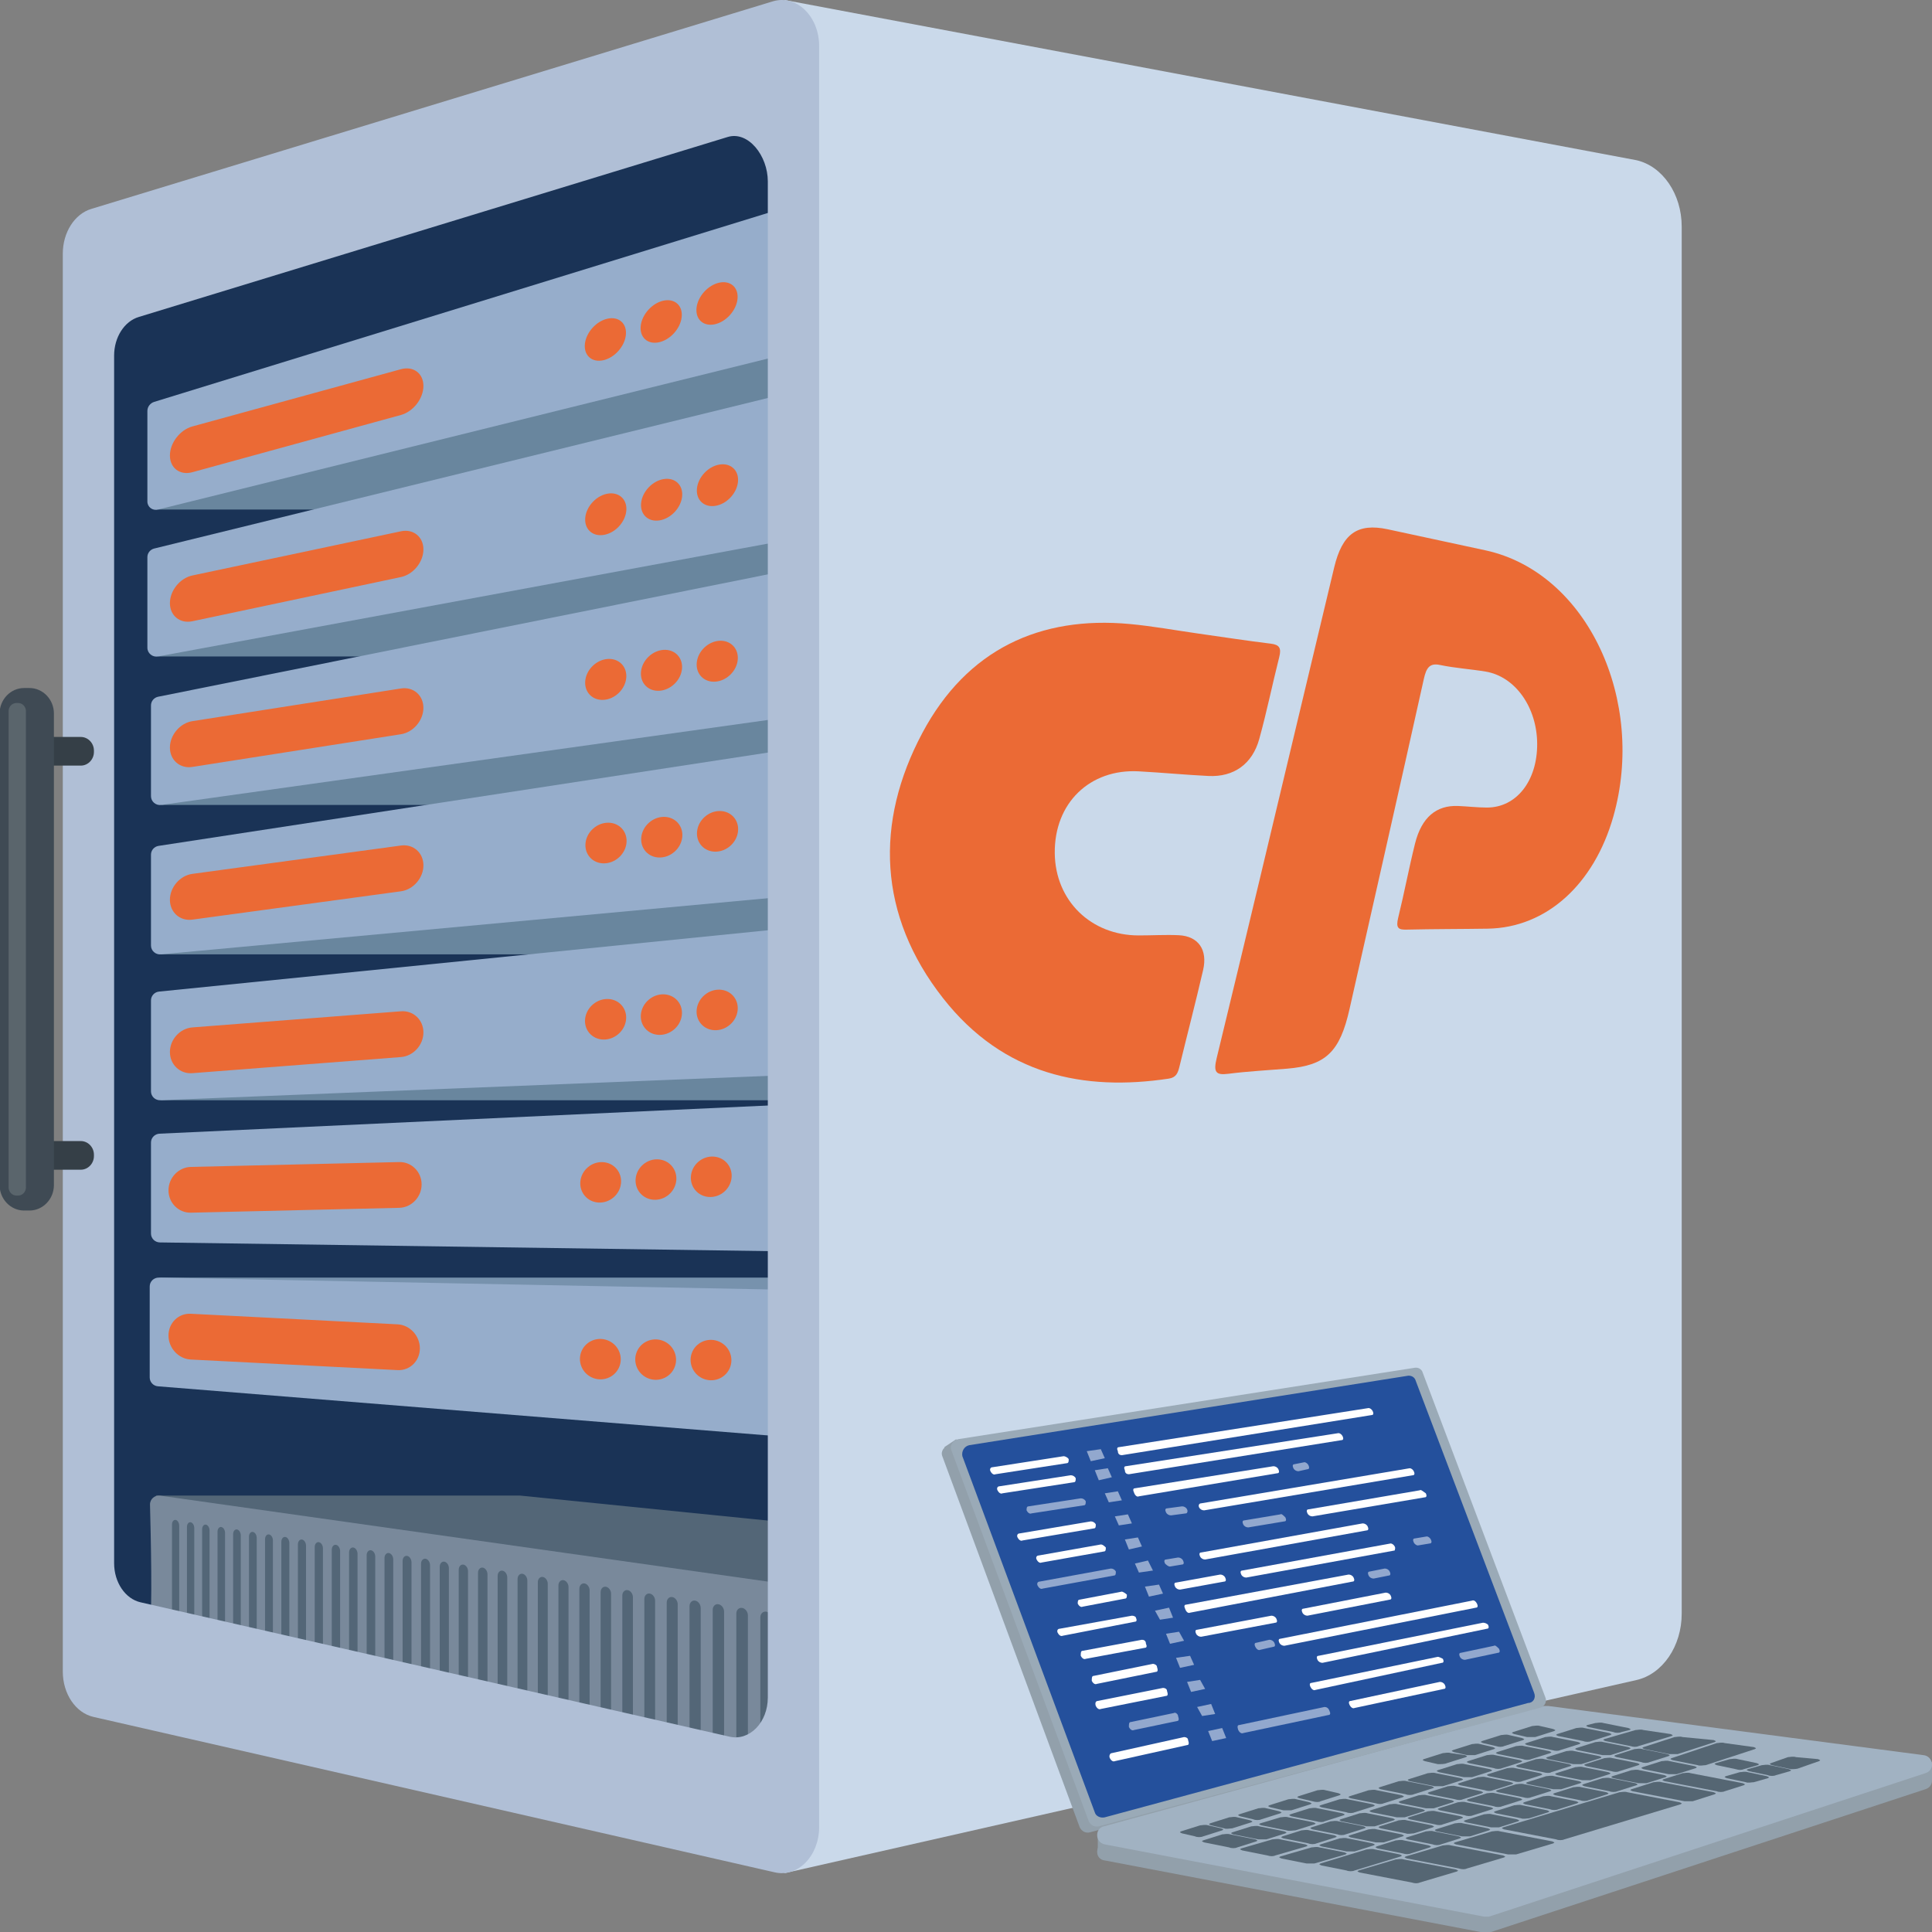 <?xml version="1.0" encoding="utf-8"?>
<!-- Generator: Adobe Illustrator 27.9.0, SVG Export Plug-In . SVG Version: 6.00 Build 0)  -->
<svg version="1.1" id="Calque_1" xmlns="http://www.w3.org/2000/svg" xmlns:xlink="http://www.w3.org/1999/xlink" x="0px" y="0px"
	 viewBox="0 0 500 500" style="enable-background:new 0 0 500 500;" xml:space="preserve">
<rect x="0" y="0" width="500" height="500" fill="#808080" stroke="none"/>
<style type="text/css">
	.st0{fill:#1A3356;}
	.st1{fill:#536677;}
	.st2{fill:#7792AD;}
	.st3{fill:#69869E;}
	.st4{fill:#96ADCB;}
	.st5{fill:#EB6A35;}
	.st6{fill:#79899B;}
	.st7{fill:#CAD9EA;}
	.st8{fill:#B0BFD6;}
	.st9{fill:#353F47;}
	.st10{fill:#3F4A54;}
	.st11{fill:#5A656C;}
	.st12{fill:#92A0AB;}
	.st13{fill:#A1B2C2;}
	.st14{fill:#9AAAB7;}
	.st15{fill:#24509C;}
	.st16{fill:#556673;}
	.st17{fill:#FFFFFF;}
	.st18{opacity:0.5;fill:#FFFFFF;enable-background:new    ;}
	.st19{fill:#EB6B35;}
</style>
<g id="Calque_4">
	<polyline class="st0" points="22.692,66.827 22.692,63.318 22.692,67.188 198.71,14.415 
		261.071,28.716 278.583,352.328 236.075,446.48 203.047,472.392 22.692,427.492 	"/>
</g>
<g id="Calque_5">
	<path class="st1" d="M40.281,387.051h94.265l65.041,6.562c0,0,4.526,13.315,4.009,14.083
		c-0.517,0.768,2.974,12.675-9.957,11.267c-12.931-1.408-48.361-4.225-62.455-8.962
		c-14.094-4.737-80.558-13.955-80.558-13.955L40.281,387.051z"/>
	<path class="st2" d="M41.108,330.64h152.979h12.482c0,0-0.223,11.509-2.908,11.684
		s-50.201,3.498-59.386,2.099c-9.185-1.399-75.778-5.422-77.014-5.597
		C66.025,338.652,41.108,330.64,41.108,330.64"/>
	<path class="st3" d="M41.506,284.742h162.952l5.166-13.95c0,0-4.097-5.247-20.485-6.996
		c-16.388-1.749-71.609-1.924-79.447-0.525s-29.748,3.323-35.092,5.597
		C69.256,271.142,41.506,284.742,41.506,284.742"/>
	<path class="st3" d="M41.63,246.987h172.269v-23.592c0,0-26.504-3.28-29.818-3.039
		c-3.314,0.241-68.867,6.187-71.36,7.062s-48.452,4.198-48.452,4.198
		s-16.236,2.973-17.279,4.197S41.63,246.987,41.63,246.987"/>
	<path class="st3" d="M41.741,208.321h136.531c0,0,34.736,2.463,35.626,0.023
		c0.891-2.439,1.781-23.777,1.069-26.575c-0.713-2.798-24.404-4.372-29.035-4.198
		c-4.631,0.175-69.828,4.897-72.678,6.121c-2.85,1.224-39.723,4.634-39.723,4.634
		L41.741,208.321"/>
	<path class="st3" d="M40.913,169.889h157.797c0,0,12.517-27.471,11.982-28.695
		c-0.534-1.224-2.316-12.767-8.907-12.767c-6.591,0-65.196,4.722-68.046,5.772
		c-2.85,1.049-64.484,18.189-65.018,18.364
		C68.187,152.737,40.913,169.889,40.913,169.889"/>
	<polygon class="st3" points="40.913,131.872 178.802,131.872 207.801,105.146 236.075,72.166 
		185.632,73.324 87.699,101.938 45.409,122.417 	"/>
</g>
<g id="Calque_3">
	<path class="st4" d="M39.074,282.449v-23.548c0-1.177,0.907-2.163,2.099-2.283
		l161.875-16.303v37.948l-161.541,6.479C40.179,284.795,39.074,283.753,39.074,282.449
		z"/>
	<path class="st4" d="M39.074,244.702v-23.524c0-1.131,0.839-2.093,1.977-2.267
		l161.997-24.805v37.948L41.63,246.987C40.259,247.114,39.074,246.055,39.074,244.702z"
		/>
	<path class="st4" d="M39.074,206.049v-23.491c0-1.09,0.781-2.03,1.869-2.248
		l162.105-32.539v37.948L41.741,208.321C40.333,208.518,39.074,207.446,39.074,206.049z"
		/>
	<path class="st4" d="M39.074,319.246v-23.559c0-1.225,0.98-2.234,2.227-2.292
		l161.747-7.491v37.948l-161.671-2.312C40.099,321.523,39.074,320.501,39.074,319.246z"
		/>
	<path class="st4" d="M38.745,356.488v-23.554c0-1.285,1.066-2.32,2.363-2.294l160.236,3.112
		v37.948L40.875,358.775C39.672,358.678,38.745,357.683,38.745,356.488z"/>
	<path class="st5" d="M103.769,190.019l-53.988,8.462c-3.194,0.501-5.807-1.755-5.807-5.012
		v-0c0-3.257,2.613-6.332,5.807-6.833l53.988-8.462
		c3.194-0.501,5.807,1.755,5.807,5.012v0
		C109.576,186.443,106.963,189.518,103.769,190.019z"/>
	<path class="st5" d="M103.773,230.665l-53.991,7.335
		c-3.194,0.434-5.808-1.876-5.808-5.133v-0c0-3.257,2.613-6.277,5.808-6.711
		l53.991-7.335c3.194-0.434,5.808,1.876,5.808,5.133v0
		C109.581,227.211,106.967,230.231,103.773,230.665z"/>
	<path class="st5" d="M103.773,273.565l-53.991,4.173c-3.194,0.247-5.808-2.216-5.808-5.474
		l0,0c0-3.257,2.613-6.124,5.808-6.371l53.991-4.173
		c3.194-0.247,5.808,2.216,5.808,5.474l0,0
		C109.581,270.451,106.967,273.318,103.773,273.565z"/>
	<path class="st5" d="M103.315,312.584l-53.911,1.258
		c-3.189,0.074-5.799-2.53-5.799-5.787l0,0c0-3.257,2.609-5.983,5.799-6.058
		l53.911-1.258c3.189-0.074,5.799,2.53,5.799,5.787l0,0
		C109.113,309.784,106.504,312.51,103.315,312.584z"/>
	<path class="st5" d="M102.902,354.583l-53.539-2.738c-3.167-0.162-5.759-2.96-5.759-6.217
		v-0c0-3.257,2.591-5.79,5.759-5.628l53.539,2.738
		c3.167,0.162,5.759,2.96,5.759,6.217l0,0
		C108.661,352.212,106.07,354.745,102.902,354.583z"/>
	<g>
		<path class="st4" d="M38.143,167.634v-23.45c0-1.053,0.73-1.971,1.771-2.226
			l163.134-40.02v37.948L40.913,169.889C39.474,170.156,38.143,169.072,38.143,167.634z
			"/>
		<path class="st5" d="M103.773,149.341l-53.991,11.438
			c-3.194,0.677-5.808-1.435-5.808-4.692v-0c0-3.257,2.613-6.476,5.808-7.153
			l53.991-11.438c3.194-0.677,5.808,1.435,5.808,4.692v0
			C109.581,145.445,106.967,148.664,103.773,149.341z"/>
		<g>
			
				<ellipse transform="matrix(0.687 -0.727 0.727 0.687 -47.686 155.57)" class="st5" cx="156.729" cy="133.135" rx="6.023" ry="4.632"/>
			
				<ellipse transform="matrix(0.687 -0.727 0.727 0.687 -40.432 164.896)" class="st5" cx="171.18" cy="129.378" rx="6.023" ry="4.632"/>
			
				<ellipse transform="matrix(0.687 -0.727 0.727 0.687 -33.178 174.222)" class="st5" cx="185.632" cy="125.622" rx="6.023" ry="4.632"/>
		</g>
	</g>
	<g>
		<path class="st4" d="M38.143,129.79v-23.45c0-1.053,0.73-2.017,1.771-2.337
			L203.048,53.781v37.948L40.913,131.872C39.474,132.228,38.143,131.228,38.143,129.79z"
			/>
		<path class="st5" d="M103.773,107.393l-53.991,14.815
			c-3.194,0.876-5.808-1.072-5.808-4.329l0,0c0-3.257,2.613-6.639,5.808-7.516
			L103.773,95.548c3.194-0.876,5.808,1.072,5.808,4.329v0
			C109.581,103.134,106.967,106.516,103.773,107.393z"/>
		<g>
			
				<ellipse transform="matrix(0.67 -0.742 0.742 0.67 -13.541 145.271)" class="st5" cx="156.729" cy="87.875" rx="6.213" ry="4.49"/>
			
				<ellipse transform="matrix(0.67 -0.742 0.742 0.67 -5.318 154.458)" class="st5" cx="171.18" cy="83.215" rx="6.213" ry="4.49"/>
			
				<ellipse transform="matrix(0.67 -0.742 0.742 0.67 2.904 163.646)" class="st5" cx="185.632" cy="78.554" rx="6.213" ry="4.49"/>
		</g>
	</g>
	<g>
		
			<ellipse transform="matrix(0.717 -0.697 0.697 0.717 -78.265 158.955)" class="st5" cx="156.77" cy="175.934" rx="5.733" ry="4.861"/>
		
			<ellipse transform="matrix(0.717 -0.697 0.697 0.717 -72.548 168.347)" class="st5" cx="171.204" cy="173.584" rx="5.733" ry="4.861"/>
		
			<ellipse transform="matrix(0.717 -0.697 0.697 0.717 -66.831 177.739)" class="st5" cx="185.638" cy="171.235" rx="5.733" ry="4.861"/>
	</g>
	<g>
		
			<ellipse transform="matrix(0.748 -0.664 0.664 0.748 -105.323 159.051)" class="st5" cx="156.77" cy="218.211" rx="5.569" ry="5.004"/>
		
			<ellipse transform="matrix(0.748 -0.664 0.664 0.748 -100.683 168.251)" class="st5" cx="171.204" cy="216.701" rx="5.569" ry="5.004"/>
		
			<ellipse transform="matrix(0.748 -0.664 0.664 0.748 -96.043 177.451)" class="st5" cx="185.638" cy="215.191" rx="5.569" ry="5.004"/>
	</g>
	<g>
		
			<ellipse transform="matrix(0.765 -0.644 0.644 0.765 -133.014 163.03)" class="st5" cx="156.77" cy="263.683" rx="5.513" ry="5.055"/>
		
			<ellipse transform="matrix(0.765 -0.644 0.644 0.765 -128.837 172.045)" class="st5" cx="171.204" cy="262.47" rx="5.513" ry="5.055"/>
		
			<ellipse transform="matrix(0.765 -0.644 0.644 0.765 -124.661 181.06)" class="st5" cx="185.638" cy="261.258" rx="5.513" ry="5.055"/>
	</g>
	<g>
		
			<ellipse transform="matrix(0.764 -0.645 0.645 0.764 -160.756 172.384)" class="st5" cx="155.455" cy="306.116" rx="5.393" ry="5.124"/>
		
			<ellipse transform="matrix(0.764 -0.645 0.645 0.764 -156.92 181.444)" class="st5" cx="169.768" cy="305.399" rx="5.393" ry="5.124"/>
		
			<ellipse transform="matrix(0.764 -0.645 0.645 0.764 -153.084 190.505)" class="st5" cx="184.081" cy="304.682" rx="5.393" ry="5.124"/>
	</g>
	<g>
		
			<ellipse transform="matrix(0.332 -0.943 0.943 0.332 -227.768 381.622)" class="st5" cx="155.455" cy="351.564" rx="5.223" ry="5.29"/>
		
			<ellipse transform="matrix(0.332 -0.943 0.943 0.332 -218.308 395.2)" class="st5" cx="169.768" cy="351.676" rx="5.223" ry="5.29"/>
		
			<ellipse transform="matrix(0.332 -0.943 0.943 0.332 -208.848 408.778)" class="st5" cx="184.081" cy="351.789" rx="5.223" ry="5.29"/>
	</g>
	<path class="st6" d="M38.745,420.683c0.753-2.972,0.276-23.762,0.076-31.285
		c-0.038-1.42,1.224-2.525,2.645-2.324l166.957,23.616l-7.078,44.567
		L38.745,420.683z"/>
	<g>
		<path class="st1" d="M45.443,424.074L45.443,424.074c-0.513-0.108-0.932-0.799-0.932-1.535
			v-27.994c0-0.736,0.419-1.273,0.932-1.193l0,0
			c0.514,0.08,0.935,0.749,0.935,1.488v28.089
			C46.378,423.668,45.957,424.183,45.443,424.074z"/>
		<path class="st1" d="M49.328,424.895L49.328,424.895
			c-0.52-0.11-0.945-0.806-0.945-1.547v-28.191c0-0.741,0.425-1.281,0.945-1.201
			l0,0c0.521,0.081,0.949,0.756,0.949,1.499v28.288
			C50.277,424.487,49.85,425.005,49.328,424.895z"/>
		<path class="st1" d="M53.27,425.727h-0c-0.528-0.111-0.959-0.813-0.959-1.559
			v-28.391c0-0.746,0.431-1.29,0.959-1.208h0
			c0.529,0.082,0.962,0.762,0.962,1.511v28.489
			C54.232,425.317,53.798,425.839,53.27,425.727z"/>
		<path class="st1" d="M57.267,426.571h-0c-0.535-0.113-0.973-0.82-0.973-1.572
			v-28.595c0-0.752,0.437-1.299,0.973-1.216h0
			c0.536,0.083,0.976,0.769,0.976,1.523v28.694
			C58.243,426.16,57.803,426.684,57.267,426.571z"/>
		<path class="st1" d="M61.322,427.428L61.322,427.428
			c-0.543-0.115-0.987-0.828-0.987-1.585v-28.801c0-0.757,0.444-1.308,0.987-1.223
			l0,0c0.544,0.085,0.99,0.775,0.99,1.535v28.901
			C62.312,427.015,61.866,427.542,61.322,427.428z"/>
		<path class="st1" d="M65.437,428.296L65.437,428.296
			c-0.551-0.116-1.001-0.835-1.001-1.598v-29.01c0-0.763,0.45-1.317,1.001-1.231
			l0,0c0.552,0.086,1.005,0.782,1.005,1.547v29.112
			C66.441,427.882,65.989,428.413,65.437,428.296z"/>
		<path class="st1" d="M69.611,429.178L69.611,429.178
			c-0.559-0.118-1.016-0.843-1.016-1.611v-29.222c0-0.768,0.457-1.326,1.016-1.239
			l0,0c0.56,0.087,1.019,0.789,1.019,1.56v29.325
			C70.63,428.762,70.171,429.296,69.611,429.178z"/>
		<path class="st1" d="M73.847,430.072h-0c-0.567-0.12-1.031-0.851-1.031-1.625
			v-29.437c0-0.774,0.463-1.335,1.031-1.247h0
			c0.569,0.088,1.035,0.796,1.035,1.573v29.542
			C74.882,429.656,74.416,430.193,73.847,430.072z"/>
		<path class="st1" d="M78.146,430.98L78.146,430.98c-0.576-0.122-1.046-0.859-1.046-1.638
			v-29.655c0-0.78,0.47-1.344,1.046-1.255l0,0
			c0.577,0.09,1.05,0.803,1.05,1.586v29.762
			C79.196,430.562,78.723,431.102,78.146,430.98z"/>
		<path class="st1" d="M82.51,431.902L82.51,431.902
			c-0.585-0.123-1.062-0.867-1.062-1.652v-29.877c0-0.785,0.477-1.354,1.062-1.263
			l0,0c0.586,0.091,1.066,0.81,1.066,1.599v29.985
			C83.575,431.482,83.095,432.025,82.51,431.902z"/>
		<path class="st1" d="M86.939,432.837h-0c-0.593-0.125-1.078-0.875-1.078-1.666v-30.102
			c0-0.791,0.485-1.363,1.078-1.271h0c0.595,0.092,1.082,0.818,1.082,1.612
			v30.212C88.021,432.416,87.533,432.963,86.939,432.837z"/>
		<path class="st1" d="M91.435,433.787h-0c-0.602-0.127-1.094-0.883-1.094-1.681
			v-30.33c0-0.797,0.492-1.373,1.094-1.28h0
			c0.604,0.094,1.098,0.825,1.098,1.626v30.442
			C92.534,433.364,92.039,433.914,91.435,433.787z"/>
		<path class="st1" d="M96.001,434.751L96.001,434.751c-0.612-0.129-1.111-0.892-1.111-1.695
			v-30.562c0-0.803,0.5-1.383,1.111-1.288l0,0
			c0.613,0.095,1.115,0.833,1.115,1.639v30.676
			C97.116,434.327,96.614,434.88,96.001,434.751z"/>
		<path class="st1" d="M100.637,435.73h-0c-0.621-0.131-1.128-0.901-1.128-1.71
			v-30.798c0-0.81,0.507-1.393,1.128-1.297l0,0
			c0.622,0.097,1.133,0.841,1.133,1.653v30.913
			C101.769,435.304,101.259,435.861,100.637,435.73z"/>
		<path class="st1" d="M105.345,436.724L105.345,436.724
			c-0.631-0.133-1.146-0.91-1.146-1.725v-31.037c0-0.816,0.515-1.403,1.146-1.305
			l0,0c0.632,0.098,1.15,0.849,1.15,1.668v31.154
			C106.495,436.297,105.977,436.858,105.345,436.724z"/>
		<path class="st1" d="M110.127,437.734L110.127,437.734
			c-0.641-0.135-1.164-0.919-1.164-1.741v-31.28c0-0.822,0.523-1.414,1.164-1.314
			l0,0c0.642,0.1,1.168,0.857,1.168,1.682v31.399
			C111.295,437.305,110.769,437.87,110.127,437.734z"/>
		<path class="st1" d="M114.984,438.76L114.984,438.76
			c-0.651-0.137-1.183-0.928-1.183-1.757v-31.526c0-0.829,0.532-1.424,1.183-1.323
			l0,0c0.652,0.101,1.187,0.865,1.187,1.697v31.647
			C116.171,438.33,115.637,438.897,114.984,438.76z"/>
		<path class="st1" d="M119.919,439.802h-0c-0.661-0.14-1.201-0.937-1.201-1.772
			v-31.777c0-0.835,0.54-1.435,1.201-1.332h0
			c0.663,0.103,1.206,0.873,1.206,1.712v31.9
			C121.125,439.37,120.582,439.942,119.919,439.802z"/>
		<path class="st1" d="M124.933,440.861L124.933,440.861
			c-0.672-0.142-1.221-0.947-1.221-1.789v-32.032c0-0.842,0.549-1.446,1.221-1.341
			l0,0c0.673,0.105,1.226,0.882,1.226,1.727v32.156
			C126.159,440.428,125.607,441.003,124.933,440.861z"/>
		<path class="st1" d="M130.029,441.937h-0c-0.683-0.144-1.241-0.956-1.241-1.805
			v-32.29c0-0.849,0.558-1.457,1.241-1.351l0,0
			c0.684,0.106,1.245,0.891,1.245,1.743v32.417
			C131.274,441.503,130.713,442.081,130.029,441.937z"/>
		<path class="st1" d="M135.207,443.03L135.207,443.03
			c-0.694-0.147-1.261-0.966-1.261-1.822v-32.553c0-0.856,0.567-1.468,1.261-1.36
			l0,0c0.696,0.108,1.266,0.9,1.266,1.759v32.682
			C136.473,442.595,135.903,443.177,135.207,443.03z"/>
		<path class="st1" d="M140.471,444.142L140.471,444.142
			c-0.706-0.149-1.282-0.977-1.282-1.839v-32.821c0-0.863,0.576-1.479,1.282-1.37
			l0,0c0.707,0.11,1.287,0.909,1.287,1.775v32.952
			C141.757,443.705,141.178,444.291,140.471,444.142z"/>
		<path class="st1" d="M145.822,445.272L145.822,445.272c-0.717-0.151-1.303-0.987-1.303-1.857
			v-33.092c0-0.87,0.586-1.491,1.303-1.379l0,0
			c0.719,0.112,1.308,0.918,1.308,1.791v33.225
			C147.13,444.833,146.541,445.424,145.822,445.272z"/>
		<path class="st1" d="M151.262,446.421L151.262,446.421
			c-0.729-0.154-1.325-0.997-1.325-1.875v-33.369c0-0.877,0.596-1.502,1.325-1.389
			l0,0c0.731,0.114,1.33,0.927,1.33,1.808v33.504
			C152.592,445.981,151.993,446.575,151.262,446.421z"/>
		<path class="st1" d="M156.794,447.589h-0c-0.742-0.157-1.347-1.008-1.347-1.893
			v-33.65c0-0.885,0.606-1.514,1.347-1.399h0
			c0.743,0.115,1.353,0.937,1.353,1.825v33.787
			C158.147,447.148,157.538,447.746,156.794,447.589z"/>
		<path class="st1" d="M162.421,448.777L162.421,448.777
			c-0.754-0.159-1.37-1.019-1.37-1.911v-33.935c0-0.892,0.616-1.526,1.37-1.409
			l0,0c0.756,0.117,1.376,0.947,1.376,1.842v34.075
			C163.797,448.335,163.177,448.937,162.421,448.777z"/>
		<path class="st1" d="M168.144,449.986L168.144,449.986
			c-0.767-0.162-1.394-1.03-1.394-1.93v-34.226c0-0.9,0.627-1.538,1.394-1.419
			l0,0c0.769,0.119,1.4,0.957,1.4,1.86v34.368
			C169.544,449.542,168.913,450.148,168.144,449.986z"/>
		<path class="st1" d="M173.966,451.215L173.966,451.215
			c-0.781-0.165-1.418-1.042-1.418-1.949v-34.521c0-0.907,0.637-1.551,1.418-1.43
			l0,0c0.783,0.122,1.424,0.967,1.424,1.878v34.666
			C175.39,450.77,174.748,451.38,173.966,451.215z"/>
		<path class="st1" d="M179.889,452.466L179.889,452.466
			c-0.794-0.168-1.443-1.054-1.443-1.969v-34.822c0-0.915,0.649-1.564,1.443-1.44
			l0,0c0.796,0.124,1.449,0.977,1.449,1.896v34.97
			C181.339,452.02,180.686,452.634,179.889,452.466z"/>
		<path class="st1" d="M185.917,453.739L185.917,453.739
			c-0.808-0.171-1.468-1.066-1.468-1.989v-35.128c0-0.923,0.66-1.576,1.468-1.451
			l0,0c0.81,0.126,1.475,0.988,1.475,1.915v35.278
			C187.392,453.292,186.728,453.91,185.917,453.739z"/>
		<path class="st1" d="M192.053,455.035h-0c-0.823-0.174-1.495-1.078-1.495-2.009
			v-35.44c0-0.932,0.672-1.589,1.495-1.462h0
			c0.825,0.128,1.501,0.999,1.501,1.934v35.592
			C193.554,454.586,192.877,455.209,192.053,455.035z"/>
		<path class="st1" d="M198.298,456.354L198.298,456.354
			c-0.838-0.177-1.522-1.09-1.522-2.03v-35.757c0-0.94,0.684-1.603,1.522-1.473
			l0,0c0.84,0.13,1.528,1.01,1.528,1.954v35.912
			C199.826,455.904,199.137,456.531,198.298,456.354z"/>
		<path class="st1" d="M204.656,457.696L204.656,457.696
			c-0.853-0.18-1.549-1.103-1.549-2.052v-36.079c0-0.948,0.696-1.616,1.549-1.484
			l0,0c0.855,0.133,1.556,1.021,1.556,1.974v36.238
			C206.212,457.245,205.511,457.877,204.656,457.696z"/>
	</g>
</g>
<g id="Calque_1_00000048484961838914163860000005169787961305940890_">
	<path class="st7" d="M435.225,417.608V58.649c0-8.424-4.932-15.651-11.734-17.193
		L203.047,0v484.772l220.444-49.972
		C430.293,433.259,435.225,426.032,435.225,417.608z"/>
	<path class="st8" d="M200.029,0.34L23.659,54.056c-4.346,1.295-7.408,6.083-7.408,11.588
		v366.966c0,5.747,3.33,10.675,7.921,11.723l176.369,40.237
		c5.955,1.358,11.451-4.268,11.451-11.723V11.928
		C211.992,4.209,206.124-1.475,200.029,0.34z M198.71,439.321
		c0,6.443-4.75,11.306-9.897,10.132L36.379,414.677
		c-3.967-0.905-6.846-5.165-6.846-10.132V92.04c0-4.757,2.646-8.896,6.403-10.015
		l152.434-46.587c5.268-1.569,10.34,4.843,10.34,11.514V439.321z"/>
	<path class="st9" d="M20.9,198.139h-9.297c-1.875,0-3.409-1.592-3.409-3.538v-0.339
		c0-1.946,1.534-3.538,3.409-3.538h9.297c1.875,0,3.409,1.592,3.409,3.538v0.339
		C24.308,196.547,22.774,198.139,20.9,198.139z"/>
	<path class="st9" d="M20.9,302.722h-9.297c-1.875,0-3.409-1.592-3.409-3.539v-0.339
		c0-1.946,1.534-3.538,3.409-3.538h9.297c1.875,0,3.409,1.592,3.409,3.538v0.339
		C24.308,301.13,22.774,302.722,20.9,302.722z"/>
	<path class="st10" d="M7.612,313.286H6.242c-3.487,0-6.341-2.962-6.341-6.582V184.64
		c0-3.62,2.853-6.582,6.341-6.582h1.369c3.487,0,6.341,2.962,6.341,6.582v122.063
		C13.952,310.324,11.099,313.286,7.612,313.286z"/>
	<path class="st11" d="M4.686,309.409H4.249c-1.113,0-2.024-0.946-2.024-2.101V184.036
		c0-1.156,0.911-2.101,2.024-2.101h0.437c1.113,0,2.024,0.946,2.024,2.101v123.272
		C6.71,308.463,5.799,309.409,4.686,309.409z"/>
</g>
<g id="Calque_2_00000045593485708997294990000014006694485395231363_">
	<g id="Calque_7">
		<path class="st12" d="M244.388,374.524l3.115-2.077v3.115c0,0-0.26,2.077-0.519,1.817
			C246.985,377.379,244.388,374.524,244.388,374.524z"/>
		<path class="st12" d="M397.558,440.724l-31.672-83.854
			c-0.26-1.038-1.298-1.558-2.336-1.298l-117.863,18.432
			c-1.298,0.26-2.336,1.558-1.817,2.856l35.567,96.056
			c0.519,1.038,1.558,1.558,2.596,1.298l113.969-30.634
			C397.299,443.32,398.078,442.022,397.558,440.724z"/>
		<g>
			<path class="st12" d="M500.104,456.041v4.673l-4.154-0.779c0,0-1.817-0.779-1.817-1.298
				c0-0.779-0.26-1.298,1.817-2.077C498.027,455.522,500.104,456.041,500.104,456.041z
				"/>
			<path class="st12" d="M284.109,475.252v3.894c0,0,2.856,0.26,3.375,0
				c0.519-0.26,3.115-0.779,3.375-2.336c0.26-1.558,0.519-2.077-1.038-2.336
				C288.003,473.954,284.109,475.252,284.109,475.252z"/>
			<path class="st12" d="M285.926,481.483l98.133,18.692c0.519,0,0.779,0,1.298,0
				l112.93-37.124c2.596-0.779,2.077-4.413-0.519-4.673l-97.094-12.721
				c-0.26,0-0.779,0-1.038,0l-113.969,31.153
				C283.33,477.589,283.33,481.223,285.926,481.483z"/>
			<path class="st13" d="M285.926,477.329l98.133,18.692c0.519,0,0.779,0,1.298,0
				l112.93-37.124c2.596-0.779,2.077-4.413-0.519-4.673l-97.094-12.721
				c-0.26,0-0.779,0-1.038,0l-113.969,31.153
				C283.33,473.176,283.33,476.81,285.926,477.329z"/>
		</g>
		<path class="st14" d="M399.895,439.167l-31.672-83.854
			c-0.26-1.038-1.298-1.558-2.337-1.298l-117.863,18.432
			c-1.298,0.26-2.337,1.558-1.817,2.856l35.567,96.056
			c0.519,1.038,1.558,1.558,2.596,1.298l113.969-30.634
			C399.895,441.763,400.414,440.205,399.895,439.167z"/>
		<path class="st15" d="M397.039,438.128l-30.634-80.739
			c-0.26-1.038-1.298-1.558-2.337-1.298l-113.19,17.913
			c-1.298,0.26-2.077,1.558-1.817,2.856l34.269,92.162
			c0.26,1.038,1.558,1.558,2.596,1.298l109.555-29.596
			C396.78,440.724,397.558,439.426,397.039,438.128z"/>
		<g>
			<path class="st16" d="M451.298,457.859l3.635-1.038c0.519-0.26,0.26-0.26-0.26-0.519
				l-4.933-1.038c-0.779-0.26-1.558,0-2.077,0l-3.635,1.038
				c-0.519,0.26-0.26,0.26,0.26,0.519l4.933,1.038
				C450,458.118,450.778,458.118,451.298,457.859z"/>
			<path class="st16" d="M441.432,456.82l12.721-4.154c0.519-0.26,0.26-0.26-0.26-0.519
				l-7.529-1.038c-0.779-0.26-1.558,0-2.077,0l-11.682,3.894
				c-0.519,0.26-0.26,0.26,0.26,0.519l6.49,1.298
				C439.875,457.08,440.913,456.82,441.432,456.82z"/>
			<path class="st16" d="M434.163,453.964l9.606-3.115c0.519-0.26,0.26-0.26-0.26-0.519
				l-8.048-0.779c-0.779-0.26-1.558,0-2.077,0l-8.048,2.596
				c-0.519,0.26-0.26,0.26,0.26,0.519l6.49,1.298
				C432.606,453.964,433.644,453.964,434.163,453.964z"/>
			<path class="st16" d="M433.904,459.157l4.933-1.558c0.519-0.26,0.26-0.26-0.26-0.519
				l-6.49-1.298c-0.779-0.26-1.558,0-2.077,0l-4.933,1.558
				c-0.519,0.26-0.26,0.26,0.26,0.519l6.49,1.298
				C432.346,459.157,433.385,459.157,433.904,459.157z"/>
			<path class="st16" d="M426.115,461.493l4.933-1.558c0.519-0.26,0.26-0.26-0.26-0.519
				l-6.49-1.298c-0.779-0.26-1.558,0-2.077,0l-4.933,1.558
				c-0.519,0.26-0.26,0.26,0.26,0.519l6.49,1.298
				C424.817,461.493,425.596,461.493,426.115,461.493z"/>
			<path class="st16" d="M446.365,463.57l4.933-1.558c0.519-0.26,0.26-0.26-0.26-0.519
				l-13.5-2.596c-0.779-0.26-1.558,0-2.077,0l-4.933,1.558
				c-0.519,0.26-0.26,0.26,0.26,0.519l13.5,2.596
				C444.807,463.83,445.846,463.83,446.365,463.57z"/>
			<path class="st16" d="M438.058,466.166l5.711-1.817c0.519-0.26,0.26-0.26-0.26-0.519
				l-13.5-2.596c-0.779-0.26-1.558,0-2.077,0l-5.711,1.817
				c-0.519,0.26-0.26,0.26,0.26,0.519l13.5,2.596
				C436.5,466.166,437.538,466.166,438.058,466.166z"/>
			<path class="st16" d="M404.827,476.031l30.115-9.086c0.519-0.26,0.26-0.26-0.26-0.519
				l-13.5-2.596c-0.779-0.26-1.558,0-2.077,0l-30.115,9.086
				c-0.519,0.26-0.26,0.26,0.26,0.519l13.5,2.596
				C403.27,476.291,404.308,476.291,404.827,476.031z"/>
			<path class="st16" d="M392.366,479.925l9.606-2.856c0.519-0.26,0.26-0.26-0.26-0.519
				l-13.5-2.596c-0.779-0.26-1.558,0-2.077,0l-9.606,2.856
				c-0.519,0.26-0.26,0.26,0.26,0.519l13.5,2.596
				C391.068,479.925,391.847,479.925,392.366,479.925z"/>
			<path class="st16" d="M379.645,483.56l9.606-2.856c0.519-0.26,0.26-0.26-0.26-0.519
				l-13.5-2.596c-0.779-0.26-1.558,0-2.077,0l-9.606,2.856
				c-0.519,0.26-0.26,0.26,0.26,0.519l13.5,2.596
				C378.347,483.82,379.126,483.82,379.645,483.56z"/>
			<path class="st16" d="M367.444,487.194l9.606-2.856c0.519-0.26,0.26-0.26-0.26-0.519
				l-13.5-2.596c-0.779-0.26-1.558,0-2.077,0l-9.606,2.856
				c-0.519,0.26-0.26,0.26,0.26,0.519l13.5,2.596
				C366.146,487.454,366.924,487.454,367.444,487.194z"/>
			<path class="st16" d="M418.587,463.57l4.933-1.558c0.519-0.26,0.26-0.26-0.26-0.519
				l-6.49-1.298c-0.779-0.26-1.558,0-2.077,0l-4.933,1.558
				c-0.519,0.26-0.26,0.26,0.26,0.519l6.49,1.298
				C417.029,463.83,418.068,463.83,418.587,463.57z"/>
			<path class="st16" d="M411.058,465.906l4.933-1.558c0.519-0.26,0.26-0.26-0.26-0.519
				l-6.49-1.298c-0.779-0.26-1.558,0-2.077,0l-4.933,1.558
				c-0.519,0.26-0.26,0.26,0.26,0.519l6.49,1.298
				C409.5,466.166,410.539,466.166,411.058,465.906z"/>
			<path class="st16" d="M403.27,468.243l4.933-1.558c0.519-0.26,0.26-0.26-0.26-0.519
				l-6.49-1.298c-0.779-0.26-1.558,0-2.077,0l-4.933,1.558
				c-0.519,0.26-0.26,0.26,0.26,0.519l6.49,1.298
				C401.712,468.503,402.751,468.503,403.27,468.243z"/>
			<path class="st16" d="M395.741,470.579l4.933-1.558c0.519-0.26,0.26-0.26-0.26-0.519
				l-6.49-1.298c-0.779-0.26-1.558,0-2.077,0l-4.933,1.558
				c-0.519,0.26-0.26,0.26,0.26,0.519l6.49,1.298
				C394.183,470.839,395.222,470.579,395.741,470.579z"/>
			<path class="st16" d="M387.953,472.916l4.933-1.558c0.519-0.26,0.26-0.26-0.26-0.519
				l-6.49-1.298c-0.779-0.26-1.558,0-2.077,0l-4.933,1.558
				c-0.519,0.26-0.26,0.26,0.26,0.519l6.49,1.298
				C386.655,472.916,387.693,472.916,387.953,472.916z"/>
			<path class="st16" d="M380.424,475.252l4.933-1.558c0.519-0.26,0.26-0.26-0.26-0.519
				l-6.49-1.298c-0.779-0.26-1.558,0-2.077,0l-4.933,1.558
				c-0.519,0.26-0.26,0.26,0.26,0.519l6.49,1.298
				C378.866,475.252,379.905,475.252,380.424,475.252z"/>
			<path class="st16" d="M372.895,477.329l4.933-1.558c0.519-0.26,0.26-0.26-0.26-0.519
				l-6.49-1.298c-0.779-0.26-1.558,0-2.077,0l-4.933,1.558
				c-0.519,0.26-0.26,0.26,0.26,0.519l6.49,1.298
				C371.338,477.589,372.376,477.589,372.895,477.329z"/>
			<path class="st16" d="M365.107,479.666l4.933-1.558c0.519-0.26,0.26-0.26-0.26-0.519
				l-6.49-1.298c-0.779-0.26-1.558,0-2.077,0l-4.933,1.558
				c-0.519,0.26-0.26,0.26,0.26,0.519l6.49,1.298
				C363.809,479.925,364.588,479.925,365.107,479.666z"/>
			<path class="st16" d="M426.894,456.041l4.933-1.558c0.519-0.26,0.26-0.26-0.26-0.519
				l-6.49-1.298c-0.779-0.26-1.558,0-2.077,0l-4.933,1.558
				c-0.519,0.26-0.26,0.26,0.26,0.519l6.49,1.298
				C425.337,456.301,426.375,456.301,426.894,456.041z"/>
			<path class="st16" d="M419.106,458.378l4.933-1.558c0.519-0.26,0.26-0.26-0.26-0.519
				l-6.49-1.298c-0.779-0.26-1.558,0-2.077,0l-4.933,1.558
				c-0.519,0.26-0.26,0.26,0.26,0.519l6.49,1.298
				C417.808,458.637,418.587,458.637,419.106,458.378z"/>
			<path class="st16" d="M411.577,460.714l4.933-1.558c0.519-0.26,0.26-0.26-0.26-0.519
				l-6.49-1.298c-0.779-0.26-1.558,0-2.077,0l-4.933,1.558
				c-0.519,0.26-0.26,0.26,0.26,0.519l6.49,1.298
				C410.02,460.714,411.058,460.714,411.577,460.714z"/>
			<path class="st16" d="M404.049,463.051l4.933-1.558c0.519-0.26,0.26-0.26-0.26-0.519
				l-6.49-1.298c-0.779-0.26-1.558,0-2.077,0l-4.933,1.558
				c-0.519,0.26-0.26,0.26,0.26,0.519l6.49,1.298
				C402.491,463.051,403.529,463.051,404.049,463.051z"/>
			<path class="st16" d="M396.26,465.128l4.933-1.558c0.519-0.26,0.26-0.26-0.26-0.519
				l-6.49-1.298c-0.779-0.26-1.558,0-2.077,0l-4.933,1.558
				c-0.519,0.26-0.26,0.26,0.26,0.519l6.49,1.298
				C394.962,465.387,395.741,465.387,396.26,465.128z"/>
			<path class="st16" d="M388.732,467.464l4.933-1.558c0.519-0.26,0.26-0.26-0.26-0.519
				l-6.49-1.298c-0.779-0.26-1.558,0-2.077,0l-4.933,1.558
				c-0.519,0.26-0.26,0.26,0.26,0.519l6.49,1.298
				C387.174,467.724,388.212,467.724,388.732,467.464z"/>
			<path class="st16" d="M381.203,469.801l4.933-1.558c0.519-0.26,0.26-0.26-0.26-0.519
				l-6.49-1.298c-0.779-0.26-1.558,0-2.077,0l-4.933,1.558
				c-0.519,0.26-0.26,0.26,0.26,0.519l6.49,1.298
				C379.645,470.06,380.684,470.06,381.203,469.801z"/>
			<path class="st16" d="M373.415,472.137l4.933-1.558c0.519-0.26,0.26-0.26-0.26-0.519
				l-6.49-1.298c-0.779-0.26-1.558,0-2.077,0l-4.933,1.558
				c-0.519,0.26-0.26,0.26,0.26,0.519l6.49,1.298
				C372.117,472.397,372.895,472.397,373.415,472.137z"/>
			<path class="st16" d="M365.886,474.474l4.933-1.558c0.519-0.26,0.26-0.26-0.26-0.519
				l-6.49-1.298c-0.779-0.26-1.558,0-2.077,0l-4.933,1.558
				c-0.519,0.26-0.26,0.26,0.26,0.519l6.49,1.298
				C364.328,474.733,365.367,474.474,365.886,474.474z"/>
			<path class="st16" d="M358.098,476.81l4.933-1.558c0.519-0.26,0.26-0.26-0.26-0.519
				l-6.49-1.298c-0.779-0.26-1.558,0-2.077,0l-4.933,1.558
				c-0.519,0.26-0.26,0.26,0.26,0.519l6.49,1.298
				C356.8,476.81,357.838,476.81,358.098,476.81z"/>
			<path class="st16" d="M350.569,479.147l4.933-1.558c0.519-0.26,0.26-0.26-0.26-0.519
				l-6.49-1.298c-0.779-0.26-1.558,0-2.077,0l-4.933,1.558
				c-0.519,0.26-0.26,0.26,0.26,0.519l6.49,1.298
				C349.271,479.147,350.05,479.147,350.569,479.147z"/>
			<path class="st16" d="M350.569,484.079l11.942-3.635
				c0.519-0.26,0.26-0.26-0.26-0.519l-6.49-1.298c-0.779-0.26-1.558,0-2.077,0
				l-11.942,3.635c-0.519,0.26-0.26,0.26,0.26,0.519l6.49,1.298
				C349.011,484.339,350.05,484.339,350.569,484.079z"/>
			<path class="st16" d="M340.185,482.262l8.048-2.336c0.519-0.26,0.26-0.26-0.26-0.519
				l-6.49-1.298c-0.779-0.26-1.558,0-2.077,0l-8.048,2.336
				c-0.519,0.26-0.26,0.26,0.26,0.519l6.49,1.298
				C338.627,482.262,339.665,482.262,340.185,482.262z"/>
			<path class="st16" d="M424.039,451.887l8.567-2.596c0.519-0.26,0.26-0.26-0.26-0.519
				l-7.009-1.038c-0.779-0.26-1.558,0-2.077,0l-8.048,2.336
				c-0.519,0.26-0.26,0.26,0.26,0.519l6.49,1.298
				C422.741,452.147,423.519,452.147,424.039,451.887z"/>
			<path class="st16" d="M416.77,454.224l4.933-1.558c0.519-0.26,0.26-0.26-0.26-0.519
				l-6.49-1.298c-0.779-0.26-1.558,0-2.077,0l-4.933,1.558
				c-0.519,0.26-0.26,0.26,0.26,0.519l6.49,1.298
				C415.471,454.224,416.25,454.224,416.77,454.224z"/>
			<path class="st16" d="M409.241,456.56l4.933-1.558c0.519-0.26,0.26-0.26-0.26-0.519
				l-6.49-1.298c-0.779-0.26-1.558,0-2.077,0l-4.933,1.558
				c-0.519,0.26-0.26,0.26,0.26,0.519l6.49,1.298
				C407.683,456.56,408.722,456.56,409.241,456.56z"/>
			<path class="st16" d="M401.453,458.637l4.933-1.558c0.519-0.26,0.26-0.26-0.26-0.519
				l-6.49-1.298c-0.779-0.26-1.558,0-2.077,0l-4.933,1.558
				c-0.519,0.26-0.26,0.26,0.26,0.519l6.49,1.298
				C400.154,458.897,401.193,458.897,401.453,458.637z"/>
			<path class="st16" d="M393.924,460.974l4.933-1.558c0.519-0.26,0.26-0.26-0.26-0.519
				l-6.49-1.298c-0.779-0.26-1.558,0-2.077,0l-4.933,1.558
				c-0.519,0.26-0.26,0.26,0.26,0.519l6.49,1.298
				C392.366,461.233,393.405,461.233,393.924,460.974z"/>
			<path class="st16" d="M386.395,463.31l4.933-1.558c0.519-0.26,0.26-0.26-0.26-0.519
				l-6.49-1.298c-0.779-0.26-1.558,0-2.077,0l-4.933,1.558
				c-0.519,0.26-0.26,0.26,0.26,0.519l6.49,1.298
				C384.837,463.57,385.876,463.57,386.395,463.31z"/>
			<path class="st16" d="M378.607,465.647l4.933-1.558c0.519-0.26,0.26-0.26-0.26-0.519
				l-6.49-1.298c-0.779-0.26-1.558,0-2.077,0l-4.933,1.558
				c-0.519,0.26-0.26,0.26,0.26,0.519l6.49,1.298
				C377.309,465.906,378.088,465.906,378.607,465.647z"/>
			<path class="st16" d="M371.078,467.983l4.933-1.558c0.519-0.26,0.26-0.26-0.26-0.519
				l-6.49-1.298c-0.779-0.26-1.558,0-2.077,0l-4.933,1.558
				c-0.519,0.26-0.26,0.26,0.26,0.519l6.49,1.298
				C369.52,467.983,370.559,467.983,371.078,467.983z"/>
			<path class="st16" d="M363.549,470.32l4.933-1.558c0.519-0.26,0.26-0.26-0.26-0.519
				l-6.49-1.298c-0.779-0.26-1.558,0-2.077,0l-4.933,1.558
				c-0.519,0.26-0.26,0.26,0.26,0.519l6.49,1.298
				C361.992,470.32,363.03,470.32,363.549,470.32z"/>
			<path class="st16" d="M355.761,472.656l4.933-1.558c0.519-0.26,0.26-0.26-0.26-0.519
				l-6.49-1.298c-0.779-0.26-1.558,0-2.077,0l-4.933,1.558
				c-0.519,0.26-0.26,0.26,0.26,0.519l6.49,1.298
				C354.463,472.656,355.242,472.656,355.761,472.656z"/>
			<path class="st16" d="M348.232,474.733l4.933-1.558c0.519-0.26,0.26-0.26-0.26-0.519
				l-6.49-1.298c-0.779-0.26-1.558,0-2.077,0l-4.933,1.558
				c-0.519,0.26-0.26,0.26,0.26,0.519l6.49,1.298
				C346.675,474.993,347.713,474.993,348.232,474.733z"/>
			<path class="st16" d="M340.704,477.07l4.933-1.558c0.519-0.26,0.26-0.26-0.26-0.519
				l-6.49-1.298c-0.779-0.26-1.558,0-2.077,0l-4.933,1.558
				c-0.519,0.26-0.26,0.26,0.26,0.519l6.49,1.298
				C339.146,477.329,340.185,477.329,340.704,477.07z"/>
			<path class="st16" d="M403.789,452.926l4.933-1.558c0.519-0.26,0.26-0.26-0.26-0.519
				l-6.49-1.298c-0.779-0.26-1.558,0-2.077,0l-4.933,1.558
				c-0.519,0.26-0.26,0.26,0.26,0.519l6.49,1.298
				C402.491,453.186,403.27,453.186,403.789,452.926z"/>
			<path class="st16" d="M411.837,450.589l4.933-1.558c0.519-0.26,0.26-0.26-0.26-0.519
				l-6.49-1.298c-0.779-0.26-1.558,0-2.077,0l-4.933,1.558
				c-0.519,0.26-0.26,0.26,0.26,0.519l6.49,1.298
				C410.279,450.849,411.318,450.849,411.837,450.589z"/>
			<path class="st16" d="M419.625,448.253l2.077-0.519c0.519-0.26,0.26-0.26-0.26-0.519
				l-6.49-1.298c-0.779-0.26-1.558,0-2.077,0l-2.077,0.519
				c-0.519,0.26-0.26,0.26,0.26,0.519l6.49,1.298
				C418.068,448.513,419.106,448.513,419.625,448.253z"/>
			<path class="st16" d="M396.26,455.262l4.933-1.558c0.519-0.26,0.26-0.26-0.26-0.519
				l-6.49-1.298c-0.779-0.26-1.558,0-2.077,0l-4.933,1.558
				c-0.519,0.26-0.26,0.26,0.26,0.519l6.49,1.298
				C394.703,455.522,395.741,455.522,396.26,455.262z"/>
			<path class="st16" d="M389.251,451.887l4.933-1.558c0.519-0.26,0.26-0.26-0.26-0.519
				l-3.375-0.779c-0.779-0.26-1.558,0-2.077,0l-4.933,1.558
				c-0.519,0.26-0.26,0.26,0.26,0.519l3.375,0.779
				C387.953,452.147,388.732,452.147,389.251,451.887z"/>
			<path class="st16" d="M397.299,449.551l4.933-1.558c0.519-0.26,0.26-0.26-0.26-0.519
				l-3.375-0.779c-0.779-0.26-1.558,0-2.077,0l-4.933,1.558
				c-0.519,0.26-0.26,0.26,0.26,0.519l3.375,0.779
				C395.741,449.551,396.78,449.551,397.299,449.551z"/>
			<path class="st16" d="M381.722,454.224l4.933-1.558
				c0.519-0.26,0.26-0.26-0.26-0.519l-3.375-0.779
				c-0.779-0.26-1.558,0-2.077,0l-4.933,1.558c-0.519,0.26-0.26,0.26,0.26,0.519
				l3.375,0.779C380.165,454.224,381.203,454.224,381.722,454.224z"/>
			<path class="st16" d="M374.453,456.301l4.933-1.558c0.519-0.26,0.26-0.26-0.26-0.519
				l-3.635-0.519c-0.779-0.26-1.558,0-2.077,0l-4.933,1.558
				c-0.519,0.26-0.26,0.26,0.26,0.519l3.375,0.779
				C372.895,456.56,373.934,456.56,374.453,456.301z"/>
			<path class="st16" d="M326.425,470.839l4.933-1.558c0.519-0.26,0.26-0.26-0.26-0.519
				l-3.375-0.779c-0.779-0.26-1.558,0-2.077,0l-4.933,1.558
				c-0.519,0.26-0.26,0.26,0.26,0.519l3.375,0.779
				C324.868,471.099,325.906,471.099,326.425,470.839z"/>
			<path class="st16" d="M334.214,468.503l4.933-1.558c0.519-0.26,0.26-0.26-0.26-0.519
				l-3.375-0.779c-0.779-0.26-1.558,0-2.077,0l-4.933,1.558
				c-0.519,0.26-0.26,0.26,0.26,0.519l3.375,0.779
				C332.915,468.503,333.694,468.503,334.214,468.503z"/>
			<path class="st16" d="M341.742,466.166l4.933-1.558c0.519-0.26,0.26-0.26-0.26-0.519
				l-3.375-0.779c-0.779-0.26-1.558,0-2.077,0l-4.933,1.558
				c-0.519,0.26-0.26,0.26,0.26,0.519l3.375,0.779
				C340.444,466.426,341.483,466.426,341.742,466.166z"/>
			<path class="st16" d="M318.897,473.176l4.933-1.558c0.519-0.26,0.26-0.26-0.26-0.519
				l-3.375-0.779c-0.779-0.26-1.558,0-2.077,0l-4.933,1.558
				c-0.519,0.26-0.26,0.26,0.26,0.519l3.375,0.779
				C317.339,473.435,318.377,473.176,318.897,473.176z"/>
			<path class="st16" d="M311.368,475.252l4.933-1.558c0.519-0.26,0.26-0.26-0.26-0.519
				l-3.375-0.779c-0.779-0.26-1.558,0-2.077,0l-4.933,1.558
				c-0.519,0.26-0.26,0.26,0.26,0.519l3.375,0.779
				C309.81,475.512,310.849,475.512,311.368,475.252z"/>
			<path class="st16" d="M388.732,457.599l4.933-1.558c0.519-0.26,0.26-0.26-0.26-0.519
				l-6.49-1.298c-0.779-0.26-1.558,0-2.077,0l-4.933,1.558
				c-0.519,0.26-0.26,0.26,0.26,0.519l6.49,1.298
				C387.174,457.859,388.212,457.859,388.732,457.599z"/>
			<path class="st16" d="M380.943,459.935l4.933-1.558c0.519-0.26,0.26-0.26-0.26-0.519
				l-6.49-1.298c-0.779-0.26-1.558,0-2.077,0l-4.933,1.558
				c-0.519,0.26-0.26,0.26,0.26,0.519l6.49,1.298
				C379.645,459.935,380.424,459.935,380.943,459.935z"/>
			<path class="st16" d="M373.415,462.272l4.933-1.558c0.519-0.26,0.26-0.26-0.26-0.519
				l-6.49-1.298c-0.779-0.26-1.558,0-2.077,0l-4.933,1.558
				c-0.519,0.26-0.26,0.26,0.26,0.519l6.49,1.298
				C371.857,462.272,372.895,462.272,373.415,462.272z"/>
			<path class="st16" d="M365.886,464.349l4.933-1.558c0.519-0.26,0.26-0.26-0.26-0.519
				l-6.49-1.298c-0.779-0.26-1.558,0-2.077,0l-4.933,1.558
				c-0.519,0.26-0.26,0.26,0.26,0.519l6.49,1.298
				C364.328,464.608,365.367,464.608,365.886,464.349z"/>
			<path class="st16" d="M358.098,466.685l4.933-1.558c0.519-0.26,0.26-0.26-0.26-0.519
				l-6.49-1.298c-0.779-0.26-1.558,0-2.077,0l-4.933,1.558
				c-0.519,0.26-0.26,0.26,0.26,0.519l6.49,1.298
				C356.8,466.945,357.578,466.945,358.098,466.685z"/>
			<path class="st16" d="M350.569,469.022l4.933-1.558c0.519-0.26,0.26-0.26-0.26-0.519
				l-6.49-1.298c-0.779-0.26-1.558,0-2.077,0l-4.933,1.558
				c-0.519,0.26-0.26,0.26,0.26,0.519l6.49,1.298
				C349.011,469.281,350.05,469.281,350.569,469.022z"/>
			<path class="st16" d="M342.781,471.358l4.933-1.558c0.519-0.26,0.26-0.26-0.26-0.519
				l-6.49-1.298c-0.779-0.26-1.558,0-2.077,0l-4.933,1.558
				c-0.519,0.26-0.26,0.26,0.26,0.519l6.49,1.298
				C341.483,471.618,342.521,471.618,342.781,471.358z"/>
			<path class="st16" d="M335.252,473.695l4.933-1.558c0.519-0.26,0.26-0.26-0.26-0.519
				l-6.49-1.298c-0.779-0.26-1.558,0-2.077,0l-5.192,1.558
				c-0.519,0.26-0.26,0.26,0.26,0.519l6.49,1.298
				C333.694,473.954,334.733,473.695,335.252,473.695z"/>
			<path class="st16" d="M327.723,476.031l4.933-1.558c0.519-0.26,0.26-0.26-0.26-0.519
				l-6.49-1.298c-0.779-0.26-1.558,0-2.077,0l-4.933,1.558
				c-0.519,0.26-0.26,0.26,0.26,0.519l6.49,1.298
				C326.166,476.031,327.204,476.031,327.723,476.031z"/>
			<path class="st16" d="M320.195,478.108l4.933-1.558c0.519-0.26,0.26-0.26-0.26-0.519
				l-6.49-1.298c-0.779-0.26-1.558,0-2.077,0l-4.933,1.558
				c-0.519,0.26-0.26,0.26,0.26,0.519l6.49,1.298
				C318.637,478.368,319.675,478.368,320.195,478.108z"/>
			<path class="st16" d="M330.06,480.185l8.048-2.336c0.519-0.26,0.26-0.26-0.26-0.519
				l-6.49-1.298c-0.779-0.26-1.558,0-2.077,0l-8.048,2.336
				c-0.519,0.26-0.26,0.26,0.26,0.519l6.49,1.298
				C328.762,480.445,329.541,480.445,330.06,480.185z"/>
			<path class="st16" d="M459.605,459.416l3.635-1.038c0.519-0.26,0.26-0.26-0.26-0.519
				l-4.933-1.038c-0.779-0.26-1.558,0-2.077,0l-3.635,1.038
				c-0.519,0.26-0.26,0.26,0.26,0.519l4.933,1.038
				C458.048,459.676,459.086,459.676,459.605,459.416z"/>
			<path class="st16" d="M453.894,461.233l3.635-1.038c0.519-0.26,0.26-0.26-0.26-0.519
				l-4.933-1.038c-0.779-0.26-1.558,0-2.077,0l-3.635,1.038
				c-0.519,0.26-0.26,0.26,0.26,0.519l4.933,1.038
				C452.336,461.493,453.375,461.233,453.894,461.233z"/>
			<path class="st16" d="M465.576,457.599l5.192-1.817c0.519-0.26,0.26-0.26-0.26-0.519
				l-5.711-0.519c-0.779-0.26-1.558,0-2.077,0l-4.413,1.558
				c-0.519,0.26-0.26,0.26,0.26,0.519l4.933,1.038
				C464.019,457.859,465.057,457.859,465.576,457.599z"/>
		</g>
		<g>
			<path class="st17" d="M282.292,393.735l-18.432,3.115c-0.519,0-0.779,0.519-0.519,1.038
				c0.26,0.519,0.779,1.038,1.298,0.779l18.432-3.115
				c0.519,0,0.519-0.519,0.519-1.038C283.33,393.994,282.811,393.735,282.292,393.735
				z"/>
			<path class="st17" d="M284.888,399.706l-16.096,2.856c-0.519,0-0.779,0.519-0.519,1.038
				c0.26,0.519,0.779,1.038,1.298,0.779l16.096-2.856
				c0.519,0,0.519-0.519,0.519-1.038C285.926,400.225,285.407,399.706,284.888,399.706
				z"/>
			<path class="st18" d="M287.484,405.937l-18.432,3.375c-0.519,0-0.779,0.519-0.519,1.038
				c0.26,0.519,0.779,1.038,1.298,0.779l18.432-3.375
				c0.519,0,0.519-0.519,0.519-1.038C288.522,406.196,288.003,405.937,287.484,405.937z
				"/>
			<path class="st17" d="M290.339,411.908l-10.904,2.077c-0.519,0-0.519,0.519-0.519,1.038
				c0.26,0.519,0.779,1.038,1.298,0.779l10.904-2.077
				c0.519,0,0.519-0.519,0.519-1.038C291.378,412.427,290.599,411.908,290.339,411.908z
				"/>
			<path class="st17" d="M292.936,418.138l-18.692,3.375c-0.519,0-0.779,0.519-0.519,1.038
				c0.26,0.519,0.779,1.038,1.298,0.779l18.692-3.634
				c0.519,0,0.519-0.519,0.26-1.038C293.974,418.398,293.455,418.138,292.936,418.138z
				"/>
			<path class="st17" d="M295.532,424.369l-15.317,2.856c-0.519,0-0.519,0.519-0.519,1.298
				c0.26,0.519,0.779,1.038,1.298,0.779l15.317-2.856
				c0.519,0,0.519-0.519,0.26-1.038C296.57,424.628,296.051,424.369,295.532,424.369
				z"/>
			<path class="st17" d="M298.387,430.599l-15.317,3.115c-0.519,0-0.519,0.519-0.519,1.298
				c0.26,0.519,0.779,1.038,1.298,0.779l15.317-3.115
				c0.519,0,0.519-0.519,0.26-1.298C299.426,430.859,298.647,430.599,298.387,430.599
				z"/>
			<path class="st17" d="M300.983,436.83l-16.875,3.375c-0.519,0-0.779,0.519-0.519,1.298
				c0.26,0.519,0.779,1.038,1.298,0.779l16.875-3.375
				c0.519,0,0.519-0.519,0.26-1.298C302.022,437.09,301.503,436.83,300.983,436.83z
				"/>
			<path class="st18" d="M303.839,443.32l-11.163,2.336c-0.519,0-0.519,0.519-0.519,1.298
				c0.26,0.519,0.779,1.038,1.298,0.779l11.163-2.336
				c0.519,0,0.519-0.519,0.26-1.298C304.878,443.58,304.099,443.061,303.839,443.32z"
				/>
			<path class="st18" d="M279.695,387.764l-13.5,2.077c-0.519,0-0.519,0.519-0.519,1.038
				c0.26,0.519,0.779,1.038,1.298,0.779l13.5-2.077
				c0.519,0,0.519-0.519,0.519-1.038C280.734,388.023,280.215,387.764,279.695,387.764z"
				/>
			<path class="st17" d="M277.099,381.793l-18.432,2.856c-0.519,0-0.779,0.519-0.519,1.038
				c0.26,0.519,0.779,1.038,1.298,0.779l18.432-2.856
				c0.519,0,0.519-0.519,0.519-1.038C278.138,382.052,277.619,381.793,277.099,381.793
				z"/>
			<path class="st17" d="M306.435,449.551l-18.692,4.154c-0.519,0-0.779,0.779-0.519,1.298
				c0.26,0.519,0.779,1.038,1.298,0.779l18.692-4.154
				c0.519,0,0.519-0.519,0.26-1.298C307.474,449.811,306.954,449.551,306.435,449.551z
				"/>
			<polygon class="st18" points="289.561,394.773 292.936,394.254 291.897,391.918 288.522,392.437 
							"/>
			<polygon class="st18" points="292.157,401.004 295.532,400.225 294.493,397.889 
				291.118,398.408 			"/>
			<polygon class="st18" points="294.753,406.975 298.387,406.456 297.089,403.86 293.714,404.638 
							"/>
			<polygon class="st18" points="297.349,413.206 300.983,412.427 299.945,410.09 296.31,410.609 
							"/>
			<polygon class="st18" points="300.205,419.177 303.58,418.657 302.541,416.061 
				298.907,416.84 			"/>
			<polygon class="st18" points="302.801,425.407 306.435,424.628 305.137,422.292 
				301.762,422.811 			"/>
			<polygon class="st18" points="305.397,431.638 309.031,430.859 307.993,428.523 
				304.358,429.042 			"/>
			<polygon class="st18" points="308.253,437.869 311.887,437.09 310.589,434.753 307.214,435.272 
							"/>
			<polygon class="st18" points="311.108,444.099 314.483,443.58 313.445,440.984 
				309.81,441.763 			"/>
			<polygon class="st18" points="286.965,388.802 290.339,388.283 289.301,385.947 285.926,386.466 
							"/>
			<polygon class="st18" points="284.368,383.091 287.743,382.312 286.705,379.976 283.33,380.495 
							"/>
			<polygon class="st18" points="313.704,450.589 317.339,449.811 316.3,447.215 312.666,447.993 
							"/>
			<path class="st17" d="M310.329,390.1c0.26,0.519,0.779,0.779,1.298,0.779
				l53.999-9.086c0.519,0,0.519-0.519,0.26-1.038
				c-0.26-0.519-0.779-0.779-1.038-0.779l-53.999,9.086
				C310.329,389.062,310.07,389.581,310.329,390.1z"/>
			<path class="st17" d="M367.444,385.687l-28.817,4.933c-0.519,0-0.519,0.519-0.26,1.038
				c0.26,0.519,0.779,0.779,1.298,0.779l29.076-4.933
				c0.519,0,0.519-0.519,0.26-1.038C368.222,385.947,367.703,385.427,367.444,385.687z
				"/>
			<path class="st18" d="M331.358,391.918l-9.346,1.558c-0.519,0-0.519,0.519-0.26,1.038
				c0.26,0.519,0.779,0.779,1.298,0.779l9.346-1.558
				c0.519,0,0.519-0.519,0.26-1.038C332.137,392.177,331.617,391.658,331.358,391.918z"
				/>
			<path class="st17" d="M352.646,394.254l-41.797,7.529c-0.519,0-0.519,0.519-0.26,1.038
				c0.26,0.519,0.779,0.779,1.298,0.779l41.797-7.529
				c0.519,0,0.519-0.519,0.26-1.038C353.684,394.514,353.165,394.254,352.646,394.254
				z"/>
			<path class="st18" d="M302.801,405.417l3.115-0.519c0.519,0,0.519-0.519,0.26-1.038
				c-0.26-0.519-0.779-0.779-1.298-0.779l-3.115,0.519
				c-0.519,0-0.519,0.519-0.26,1.038C301.762,404.898,302.282,405.417,302.801,405.417
				z"/>
			<path class="st17" d="M360.953,400.225c-0.26-0.519-0.779-0.779-1.038-0.779
				l-38.422,7.009c-0.519,0-0.519,0.519-0.26,1.038
				c0.26,0.519,0.779,0.779,1.298,0.779l38.422-7.009
				C360.953,401.004,361.213,400.744,360.953,400.225z"/>
			<path class="st17" d="M305.397,411.388l11.423-2.077c0.519,0,0.519-0.519,0.26-1.038
				c-0.26-0.519-0.779-0.779-1.298-0.779l-11.423,2.077
				c-0.519,0-0.519,0.519-0.26,1.038C304.358,411.129,304.878,411.388,305.397,411.388
				z"/>
			<path class="st17" d="M307.993,417.359l42.057-8.048c0.519,0,0.519-0.519,0.26-1.038
				c-0.26-0.519-0.779-0.779-1.298-0.779l-42.057,7.788
				c-0.519,0-0.519,0.519-0.26,1.038
				C306.954,417.1,307.474,417.619,307.993,417.359z"/>
			<path class="st17" d="M337.329,416.321c-0.519,0-0.519,0.519-0.26,1.038
				c0.26,0.519,0.779,0.779,1.298,0.779l21.288-4.154
				c0.519,0,0.519-0.519,0.26-1.038c-0.26-0.519-0.779-0.779-1.298-0.779
				L337.329,416.321z"/>
			<path class="st17" d="M310.849,423.59l19.211-3.634c0.519,0,0.519-0.519,0.26-1.038
				c-0.26-0.519-0.779-0.779-1.298-0.779l-19.211,3.635
				c-0.519,0-0.519,0.519-0.26,1.038
				C309.81,423.33,310.329,423.59,310.849,423.59z"/>
			<path class="st17" d="M380.943,414.244l-49.586,9.865c-0.519,0-0.519,0.519-0.26,1.038
				c0.26,0.519,0.779,0.779,1.298,0.779l49.586-9.865
				c0.519,0,0.519-0.519,0.26-1.038C381.982,414.504,381.463,413.984,380.943,414.244z"
				/>
			<path class="st17" d="M383.799,419.955l-42.576,8.567c-0.519,0-0.519,0.519-0.26,1.038
				c0.26,0.519,0.779,0.779,1.298,0.779l42.576-8.827
				c0.519,0,0.519-0.519,0.26-1.038C384.837,420.215,384.318,419.955,383.799,419.955z
				"/>
			<path class="st18" d="M386.655,425.926l-8.567,1.817c-0.519,0-0.519,0.519-0.26,1.038
				c0.26,0.519,0.779,0.779,1.298,0.779l8.567-1.817
				c0.519,0,0.519-0.519,0.26-1.038C387.434,426.186,386.914,425.667,386.655,425.926z
				"/>
			<path class="st17" d="M372.117,428.782l-32.711,6.75c-0.519,0-0.519,0.519-0.26,1.038
				c0.26,0.519,0.779,1.038,1.298,0.779l32.711-7.01
				c0.519,0,0.519-0.519,0.26-1.038C372.895,429.042,372.376,428.782,372.117,428.782z
				"/>
			<path class="st17" d="M294.753,387.245l35.826-5.971c0.519,0,0.519-0.519,0.26-1.038
				c-0.26-0.519-0.779-0.779-1.298-0.779l-35.826,5.711
				c-0.519,0-0.519,0.519-0.26,1.038
				C293.714,386.985,294.234,387.504,294.753,387.245z"/>
			<path class="st17" d="M292.157,381.533l55.037-8.827c0.519,0,0.519-0.519,0.26-1.038
				c-0.26-0.519-0.779-0.779-1.038-0.779l-55.037,8.567
				c-0.519,0-0.519,0.519-0.26,1.038C291.118,381.274,291.637,381.533,292.157,381.533
				z"/>
			<path class="st17" d="M275.282,376.86l-18.432,2.856c-0.519,0-0.779,0.519-0.519,1.038
				c0.26,0.519,0.779,1.038,1.298,0.779l18.432-2.856
				c0.519,0,0.519-0.519,0.519-1.038C276.32,377.12,275.542,376.86,275.282,376.86z"
				/>
			<polygon class="st18" points="282.292,378.158 285.926,377.379 284.888,375.043 281.253,375.562 
							"/>
			<path class="st17" d="M290.339,376.601l64.643-10.384c0.519,0,0.519-0.519,0.26-1.038
				c-0.26-0.519-0.779-0.779-1.038-0.779l-64.643,10.125
				c-0.519,0-0.519,0.519-0.26,1.038C289.301,376.341,289.82,376.601,290.339,376.601
				z"/>
			<path class="st17" d="M372.636,435.272l-23.105,4.933c-0.519,0-0.519,0.519-0.26,1.038
				c0.26,0.519,0.779,1.038,1.298,0.779l23.105-4.933
				c0.519,0,0.519-0.519,0.26-1.038C373.674,435.532,373.155,435.272,372.636,435.272z"
				/>
			<path class="st18" d="M342.781,441.763l-22.067,4.673c-0.519,0-0.519,0.519-0.26,1.298
				c0.26,0.519,0.779,1.038,1.298,0.779l22.067-4.673
				c0.519,0,0.519-0.519,0.26-1.038C343.819,442.022,343.3,441.763,342.781,441.763z
				"/>
			<path class="st18" d="M338.367,380.235c0.519,0,0.519-0.519,0.26-1.038
				s-0.779-0.779-1.038-0.779l-2.596,0.519c-0.519,0-0.519,0.519-0.26,1.038
				c0.26,0.519,0.779,0.779,1.298,0.779L338.367,380.235z"/>
			<path class="st18" d="M307.214,390.62c-0.26-0.519-0.779-0.779-1.298-0.779
				l-3.894,0.519c-0.519,0-0.519,0.519-0.26,1.038
				c0.26,0.519,0.779,0.779,1.298,0.779l3.894-0.519
				C307.214,391.658,307.474,391.139,307.214,390.62z"/>
			<path class="st18" d="M359.655,406.715c-0.26-0.519-0.779-0.779-1.298-0.779
				l-3.894,0.779c-0.519,0-0.519,0.519-0.26,1.038
				c0.26,0.519,0.779,0.779,1.298,0.779l3.894-0.779
				C359.915,407.754,359.915,407.235,359.655,406.715z"/>
			<path class="st18" d="M370.04,399.446c0.519,0,0.519-0.519,0.26-1.038
				c-0.26-0.519-0.779-0.779-1.038-0.779l-3.115,0.519
				c-0.519,0-0.519,0.519-0.26,1.038c0.26,0.519,0.779,0.779,1.038,0.779
				L370.04,399.446z"/>
			<path class="st18" d="M325.127,425.148c-0.519,0-0.519,0.519-0.26,1.038
				c0.26,0.519,0.779,1.038,1.298,0.779l3.375-0.779
				c0.519,0,0.519-0.519,0.26-1.038c-0.26-0.519-0.779-0.779-1.298-0.779
				L325.127,425.148z"/>
		</g>
	</g>
</g>
<g id="Calque_6">
	<g>
		<path class="st19" d="M373.447,140.058c3.747,0.807,7.431,1.59,11.054,2.383
			c26.47,5.799,41.528,39.058,33.018,68.914
			c-4.964,17.415-17.212,28.745-32.498,28.984
			c-6.809,0.106-13.835,0.079-21.087,0.248c-1.996,0.046-2.747-0.375-2.082-3.083
			c1.57-6.391,2.784-12.874,4.354-19.175c1.701-6.825,5.532-9.983,11.179-9.741
			c2.499,0.107,4.975,0.404,7.414,0.407c7.701,0.01,13.064-6.953,13.02-16.496
			c-0.044-9.418-5.648-17.428-13.383-18.705c-3.858-0.637-7.797-0.875-11.785-1.703
			c-2.677-0.556-3.529,0.752-4.173,3.654
			c-6.159,27.726-12.632,56.163-19.23,85.424
			c-2.49,11.044-6.091,14.567-16.159,15.403
			c-4.974,0.413-10.057,0.668-15.232,1.326c-3.195,0.406-3.87-0.406-2.989-4.036
			c7.658-31.534,14.931-62.192,22.042-91.954
			c2.824-11.819,5.613-23.502,8.373-35.05c2.094-8.762,6.044-11.535,13.823-9.888
			C363.988,138.006,368.767,139.05,373.447,140.058z"/>
		<path class="st5" d="M310.062,163.958c6.434,0.91,12.708,1.883,18.825,2.624
			c2.259,0.274,2.765,1.157,2.174,3.493c-1.767,6.988-3.226,14.167-5.168,21.183
			c-1.798,6.496-6.603,9.881-13.129,9.565c-5.883-0.284-11.908-0.87-18.073-1.202
			c-12.62-0.68-21.873,8.18-21.719,21.208
			c0.145,12.328,9.424,21.24,21.663,21.259c3.517,0.006,6.996-0.216,10.411-0.056
			c5.065,0.238,7.538,3.744,6.319,9.015c-1.916,8.285-4.082,16.581-6.121,24.976
			c-0.402,1.655-0.831,2.834-2.782,3.128
			c-21.867,3.289-42.727-0.846-58.399-20.817
			c-16.832-21.449-17.714-45.455-5.371-68.622
			c11.609-21.79,30.615-30.337,53.611-28.225
			C298.345,162.043,304.275,163.139,310.062,163.958z"/>
	</g>
</g>
</svg>

